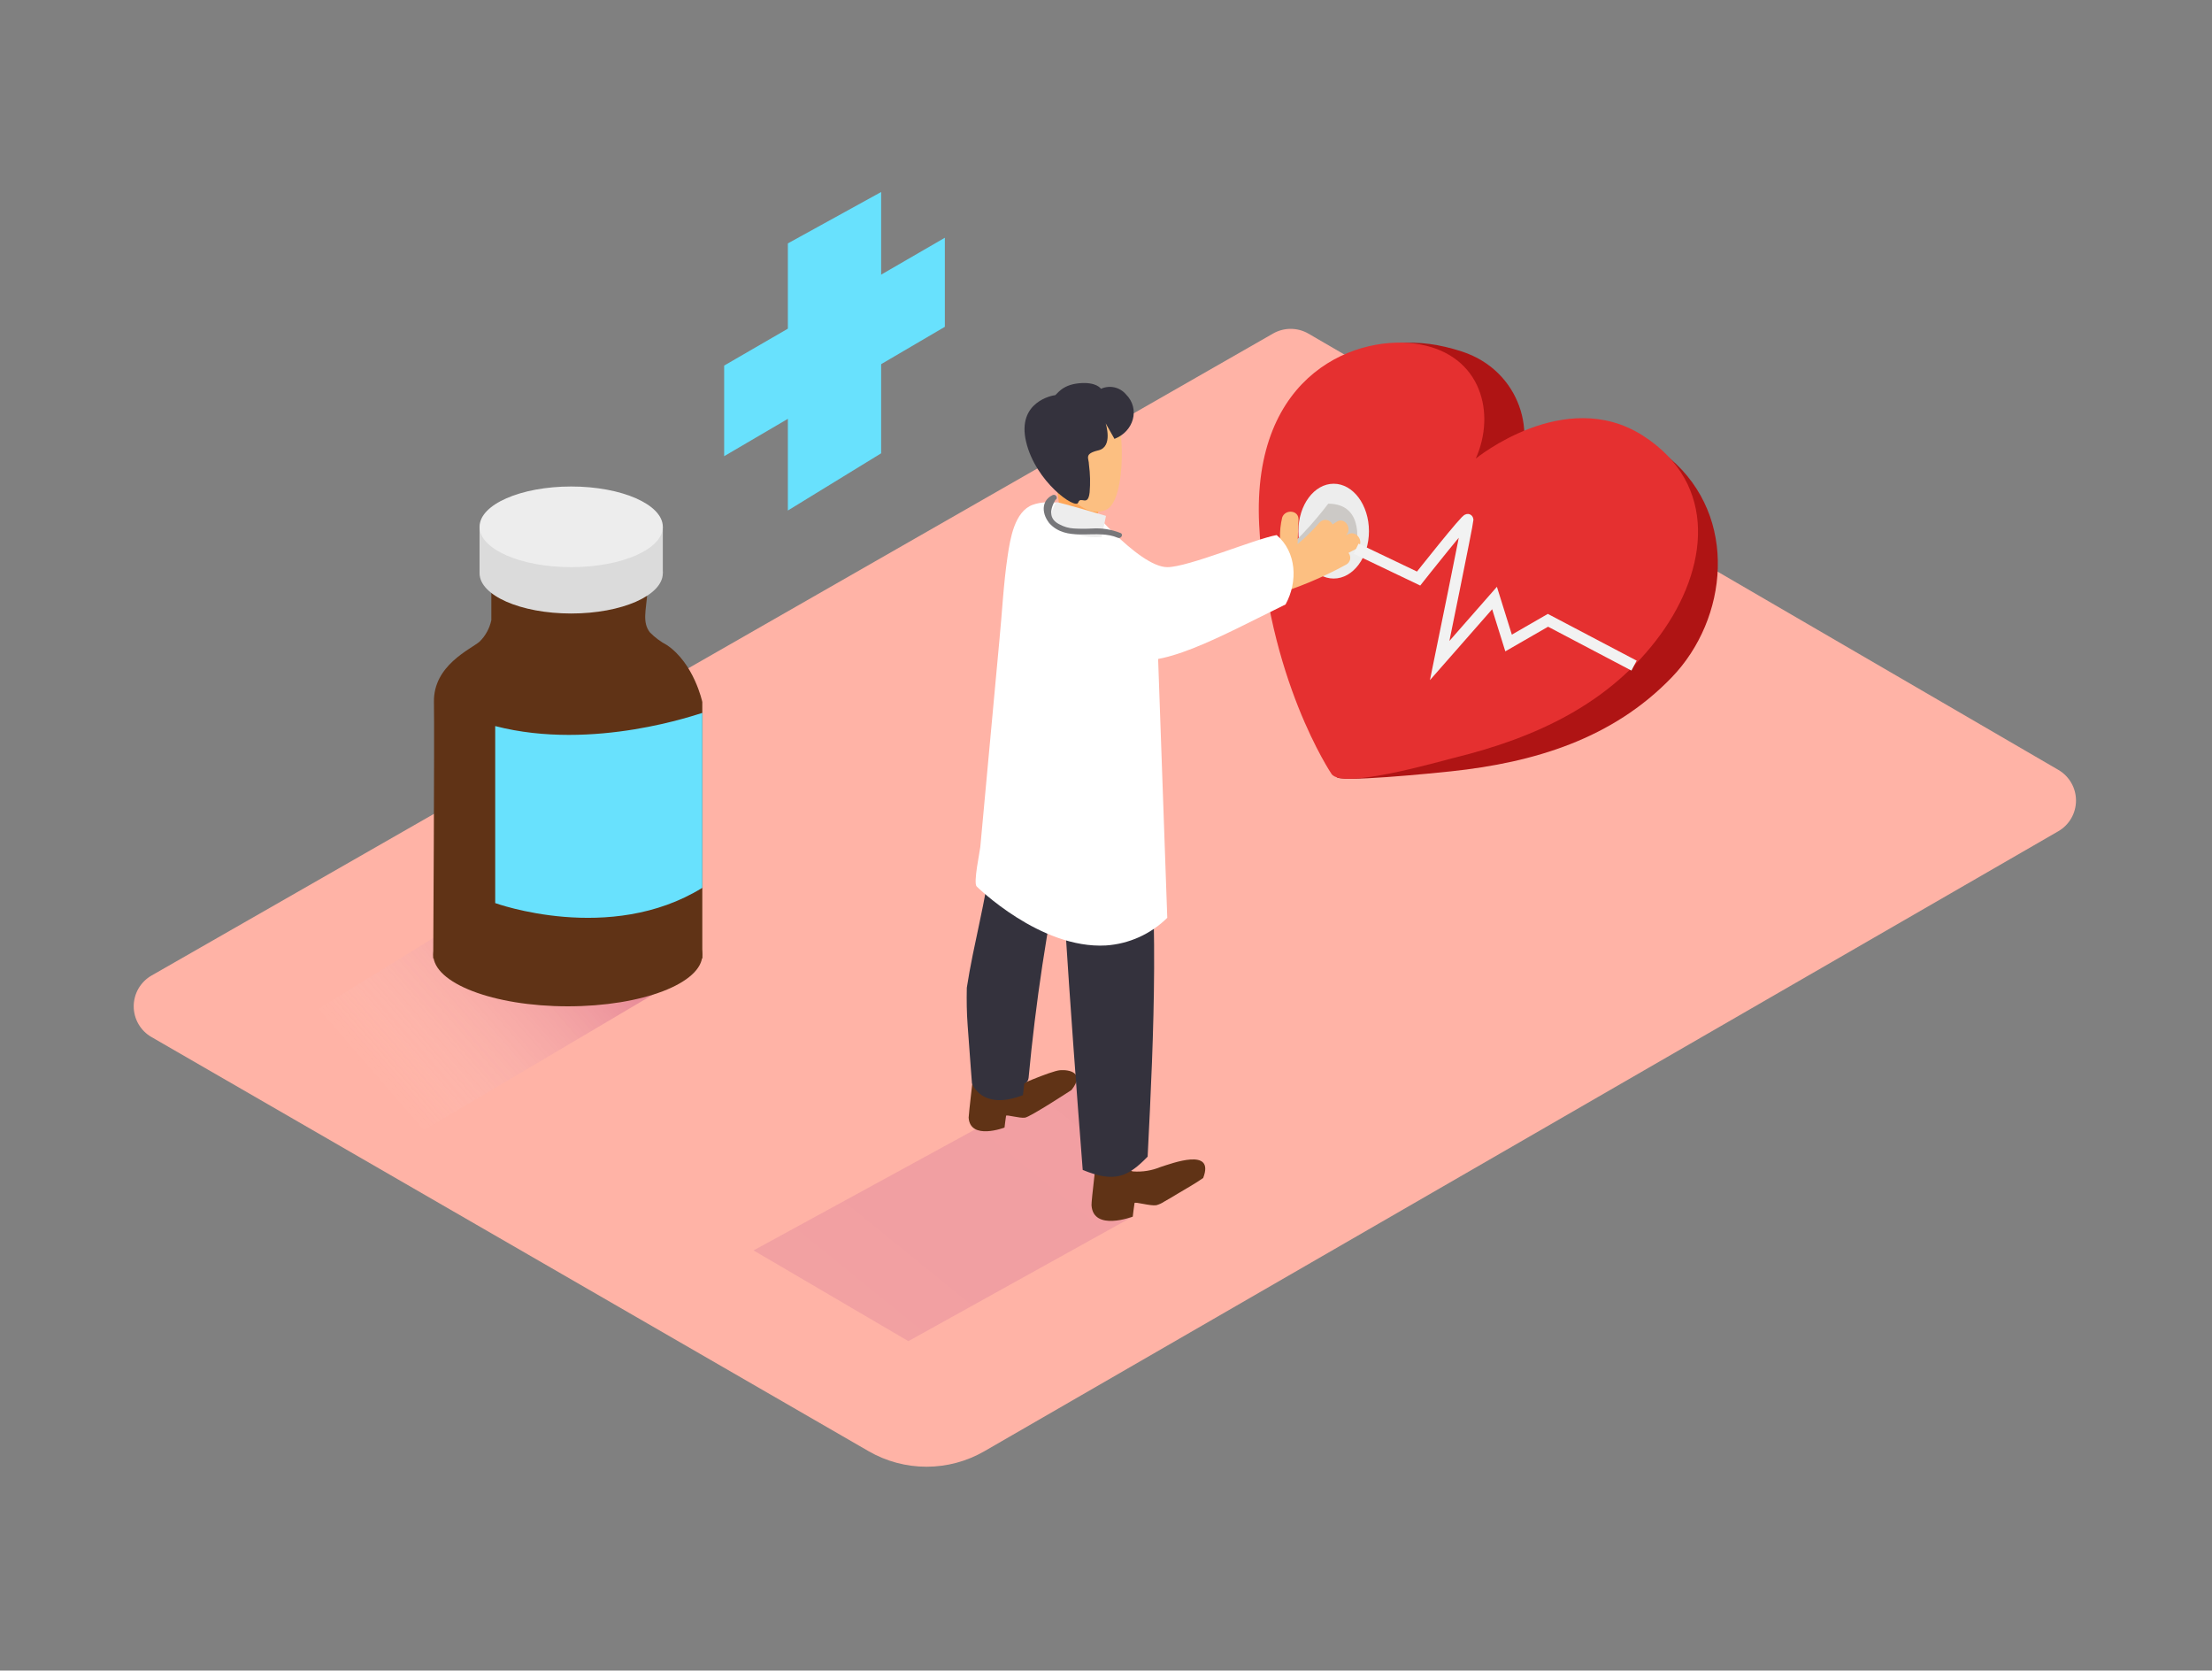 <svg width="200" height="151" viewBox="0 0 200 151" fill="none" xmlns="http://www.w3.org/2000/svg">
<rect x="0" y="0" width="200" height="151" fill="#808080" stroke="none"/>
<path d="M186.1 69.584L118.3 30.154C117.813 29.873 117.26 29.725 116.697 29.725C116.135 29.725 115.582 29.873 115.095 30.154L13.7 88.179C13.211 88.46 12.804 88.865 12.521 89.353C12.239 89.841 12.09 90.395 12.09 90.959C12.09 91.523 12.239 92.078 12.521 92.566C12.804 93.054 13.211 93.459 13.7 93.739L78.54 131.174C80.131 132.093 81.936 132.576 83.772 132.576C85.609 132.576 87.414 132.093 89.005 131.174L186.105 75.134C186.592 74.853 186.996 74.448 187.276 73.96C187.557 73.473 187.704 72.92 187.704 72.358C187.703 71.796 187.555 71.243 187.273 70.756C186.992 70.27 186.587 69.865 186.1 69.584Z" fill="#FFB3A6"/>
<path style="mix-blend-mode:multiply" opacity="0.32" d="M62.63 87.779L38.09 102.284L24.095 94.084L46.055 80.549" fill="url(#paint0_linear)"/>
<path style="mix-blend-mode:multiply" opacity="0.32" d="M102.41 109.974L82.13 121.224L68.135 113.024L97.24 97.135" fill="url(#paint1_linear)"/>
<path style="mix-blend-mode:multiply" opacity="0.32" d="M145.205 65.475L120.665 79.98L106.67 71.774L128.63 58.244" fill="url(#paint2_linear)"/>
<path d="M136.775 43.179C136.775 43.179 144.62 36.009 151 41.444C157.215 46.739 156.24 55.944 151.16 61.219C145.795 66.789 138.71 68.919 131.205 69.719C129.805 69.869 120.59 70.799 120.85 70.184C120.85 70.184 115.38 60.324 116.56 46.499C117.74 32.674 124.2 29.179 132.17 31.769C137.5 33.504 139.14 39.394 136.775 43.179Z" fill="#AF1414"/>
<path d="M133.43 41.454C133.43 41.454 141.475 34.869 148.535 39.369C155.41 43.769 154.44 51.444 150.125 57.369C145.565 63.614 138.835 66.689 131.51 68.489C130.14 68.824 121.36 71.394 120.39 69.954C120.39 69.954 114.555 61.329 113.85 47.454C113.145 33.579 122.93 30.104 128.44 31.139C133.95 32.174 135.26 37.369 133.43 41.454Z" fill="#E53030"/>
<path d="M44.425 51.984V56.05C44.27 56.79 43.9 57.469 43.36 57.999C42.535 58.7 39.175 60.139 39.235 63.455C39.29 66.454 39.17 86.635 39.17 86.635H63.5V63.45C63.5 63.45 62.76 59.98 60.31 58.315C59.739 58.012 59.218 57.624 58.765 57.164C58.055 56.26 58.415 55.164 58.525 53.63C58.536 52.948 58.507 52.267 58.44 51.59" fill="#603316"/>
<path d="M43.36 47.619V51.809H59.93V47.619" fill="#DBDBDB"/>
<path d="M51.645 55.454C56.221 55.454 59.93 53.822 59.93 51.809C59.93 49.796 56.221 48.164 51.645 48.164C47.069 48.164 43.36 49.796 43.36 51.809C43.36 53.822 47.069 55.454 51.645 55.454Z" fill="#DBDBDB"/>
<path d="M51.645 51.264C56.221 51.264 59.93 49.633 59.93 47.62C59.93 45.606 56.221 43.974 51.645 43.974C47.069 43.974 43.36 45.606 43.36 47.62C43.36 49.633 47.069 51.264 51.645 51.264Z" fill="#EDEDED"/>
<path d="M51.34 90.96C58.059 90.96 63.505 88.871 63.505 86.294C63.505 83.718 58.059 81.629 51.34 81.629C44.621 81.629 39.175 83.718 39.175 86.294C39.175 88.871 44.621 90.96 51.34 90.96Z" fill="#603316"/>
<path d="M63.5 64.439C63.185 64.504 53.685 67.939 44.775 65.629V81.629C44.775 81.629 55.155 85.404 63.5 80.249V64.439Z" fill="#68E1FD"/>
<path d="M71.235 22V46.145L79.67 40.974V17.355L71.235 22Z" fill="#68E1FD"/>
<path d="M65.475 33.044V41.234L85.43 29.54V21.489L65.475 33.044Z" fill="#68E1FD"/>
<path d="M120.585 52.294C122.347 52.294 123.775 50.376 123.775 48.009C123.775 45.643 122.347 43.724 120.585 43.724C118.823 43.724 117.395 45.643 117.395 48.009C117.395 50.376 118.823 52.294 120.585 52.294Z" fill="#EDEDED"/>
<path d="M91.465 98.369C91.465 98.369 95 96.799 95.85 96.734C96.7 96.669 98.12 96.964 96.88 98.524C96.88 98.524 93.165 100.954 92.675 101.024C92.185 101.094 90.995 100.729 90.965 100.854C90.935 100.979 90.825 101.919 90.825 101.919C90.825 101.919 87.72 103.104 87.58 101.024C87.58 100.754 88.03 96.899 88.03 96.899" fill="#603316"/>
<path d="M87.415 89.279C88.03 85.279 89.155 81.414 89.62 77.374C89.915 74.829 90.12 72.274 90.44 69.734C90.76 67.194 91.7 64.734 92.31 62.234C92.326 62.176 92.323 62.114 92.3 62.058C92.277 62.002 92.237 61.955 92.185 61.924C92.215 61.834 92.24 61.749 92.27 61.659C92.585 61.359 92.905 61.074 93.215 60.804L97.56 63.729C97.56 63.729 97.535 66.389 97.4 70.229C96.9 72.474 96.51 74.479 95.94 76.609C96.001 76.676 96.045 76.756 96.069 76.843C96.092 76.93 96.094 77.021 96.075 77.109C94.664 83.822 93.638 90.61 93 97.439C92.989 97.551 92.947 97.658 92.878 97.746C92.809 97.835 92.716 97.902 92.61 97.939L92.49 98.99C88.71 100.449 87.88 97.909 87.88 97.909C87.88 97.909 87.71 95.745 87.495 92.74C87.405 91.59 87.39 90.434 87.415 89.279Z" fill="#34323D"/>
<path d="M99.2 104.194L101.3 104.944C101.362 105.137 101.473 105.309 101.622 105.445C101.771 105.581 101.953 105.676 102.15 105.719C102.224 105.81 102.329 105.868 102.445 105.884C103.298 105.946 104.155 105.807 104.945 105.479C105.945 105.164 109.875 103.664 108.785 106.479C108.07 106.979 107.285 107.414 106.535 107.864C106.125 108.114 105.71 108.364 105.285 108.599C105.06 108.752 104.812 108.867 104.55 108.939C103.985 109.024 102.615 108.599 102.58 108.744C102.545 108.889 102.42 109.969 102.42 109.969C102.42 109.969 98.845 111.334 98.69 108.939C98.66 108.629 99.2 104.194 99.2 104.194Z" fill="#603316"/>
<path d="M96.245 82.715C95.805 75.654 95.565 68.549 94.075 61.609C94.01 59.804 92.84 60.959 92.92 60.245C93.555 54.434 102 61.37 102 61.37C102.345 61.65 102.385 63.429 102.455 63.834C102.838 66.064 103.172 68.303 103.455 70.549C104.855 81.889 104.34 93.174 103.765 104.549C101.97 106.384 100.79 106.934 97.895 105.749C97.315 98.305 96.765 90.855 96.29 83.404L96.245 82.715Z" fill="#34323D"/>
<path d="M97.91 50.95C98.006 52.048 98.436 53.091 99.144 53.937C99.851 54.782 100.801 55.391 101.865 55.679C101.865 55.9 101.93 57.239 101.955 57.459C99.41 56.849 97.535 53.654 97.27 50.959C97.23 50.539 97.87 50.544 97.91 50.95Z" fill="#34323D"/>
<path d="M104.655 57.919L97.9 54.19L98.13 46.01C96.7 45.58 94.85 45.105 93.385 45.624C91.72 46.219 91.335 48.734 91.11 50.23C90.725 52.794 90.61 55.364 90.355 57.944L89.4 68.26L88.635 76.555C88.595 76.98 87.985 79.805 88.305 80.124C88.305 80.124 94.04 85.799 99.995 85.459C102.084 85.319 104.052 84.432 105.54 82.959L104.655 57.919Z" fill="white"/>
<path d="M120.095 45.529C120.095 45.529 117.27 49.285 115.54 50.069L116.395 51.809L122.615 49.594C122.615 49.594 123.535 45.529 120.095 45.529Z" fill="#CCC9C6"/>
<path d="M121.86 48.299L121.685 48.394C122.32 47.829 121.605 46.664 120.835 47.174L120.48 47.404C120.432 47.298 120.359 47.206 120.267 47.135C120.174 47.064 120.066 47.017 119.951 46.998C119.836 46.979 119.718 46.989 119.608 47.027C119.498 47.065 119.399 47.129 119.32 47.214C118.707 47.924 118.038 48.582 117.32 49.184L117.405 46.974C117.44 46.094 116.195 46.004 115.93 46.774C115.786 47.382 115.718 48.005 115.73 48.629C115.671 49.293 115.362 49.91 114.865 50.354C114.773 50.434 114.705 50.537 114.668 50.652C114.631 50.768 114.626 50.892 114.655 51.009H114.555C113.7 51.094 113.61 52.314 114.295 52.509C113.625 52.909 114.025 54.124 114.88 53.869C117.254 53.175 119.546 52.224 121.715 51.034C121.807 50.986 121.886 50.918 121.948 50.835C122.01 50.752 122.053 50.656 122.073 50.554C122.093 50.453 122.09 50.348 122.065 50.248C122.039 50.147 121.991 50.054 121.925 49.974L122.635 49.599C123.465 49.134 122.71 47.834 121.86 48.299Z" fill="#FCBF81"/>
<path d="M97.9 45.135C97.9 45.135 102.9 51.264 105.545 51.264C107.445 51.264 113.49 48.705 115.43 48.364C117.24 49.9 117.36 52.584 116.235 54.635C110.45 57.455 104.585 60.815 101.615 59.344C98.025 57.565 93.115 50.885 93.115 50.885C93.115 50.885 89.545 47.37 97.9 45.135Z" fill="white"/>
<path d="M99.18 47.179L99.59 43.879L95.53 43.869L95.895 46.584C96.917 47.074 98.051 47.28 99.18 47.179Z" fill="#FFA85A"/>
<path d="M100.68 37.694C101.625 37.304 101.955 45.234 100 46.084C98.045 46.934 95.87 44.395 94.955 42.184C94.04 39.974 96.5 39.429 100.68 37.694Z" fill="#FCBF81"/>
<path d="M99.97 38.264C99.97 38.264 100.665 40.385 99.32 40.705C97.975 41.025 98.46 41.4 98.46 42.005C98.571 42.833 98.591 43.671 98.52 44.505C98.365 45.87 97.71 44.775 97.485 45.429C97.26 46.084 93.635 43.569 92.775 39.929C91.915 36.289 95.22 35.73 95.38 35.724C95.54 35.719 95.94 34.8 97.545 34.645C99.15 34.489 99.545 35.145 99.545 35.145C99.925 34.97 100.351 34.924 100.759 35.014C101.167 35.105 101.534 35.326 101.805 35.645C103.115 36.959 102.495 39.014 100.765 39.669L99.97 38.264Z" fill="#34323D"/>
<path d="M99.61 48.525L100 46.63C100 46.63 95.74 45.374 95.53 45.395C95.32 45.414 94.77 47.275 94.77 47.275C94.77 47.275 97.3 48.775 99.61 48.525Z" fill="#EDEDED"/>
<path d="M101.315 48.179C100.506 47.856 99.635 47.716 98.765 47.77C98.214 47.802 97.661 47.802 97.11 47.77C96.64 47.745 96.182 47.613 95.77 47.385C94.937 46.958 94.822 46.223 95.425 45.179C95.715 45.039 95.46 44.609 95.175 44.749C93.94 45.334 94.27 46.84 95.175 47.58C96.84 48.944 99.21 47.809 101.065 48.609C101.355 48.734 101.61 48.304 101.315 48.179Z" fill="#77777A"/>
<path d="M122.615 49.594L128.265 52.294C128.265 52.294 132.715 46.66 132.715 46.974C132.715 47.289 130.17 59.705 130.17 59.705L135.13 54.054L136.4 58.12L139.96 56.069L147.745 60.164" stroke="#F2F2F2" stroke-width="1.015" stroke-miterlimit="10"/>
<defs>
<linearGradient id="paint0_linear" x1="34.55" y1="98.569" x2="55.32" y2="80.564" gradientUnits="userSpaceOnUse">
<stop stop-color="white" stop-opacity="0"/>
<stop offset="0.99" stop-color="#9E005D"/>
</linearGradient>
<linearGradient id="paint1_linear" x1="5441.43" y1="5739.01" x2="6405.61" y2="4550.14" gradientUnits="userSpaceOnUse">
<stop stop-color="white" stop-opacity="0"/>
<stop offset="0.99" stop-color="#9E005D"/>
</linearGradient>
<linearGradient id="paint2_linear" x1="8965.87" y1="3511.5" x2="9407.12" y2="2715.15" gradientUnits="userSpaceOnUse">
<stop stop-color="white" stop-opacity="0"/>
<stop offset="0.99" stop-color="#9E005D"/>
</linearGradient>
</defs>
</svg>
